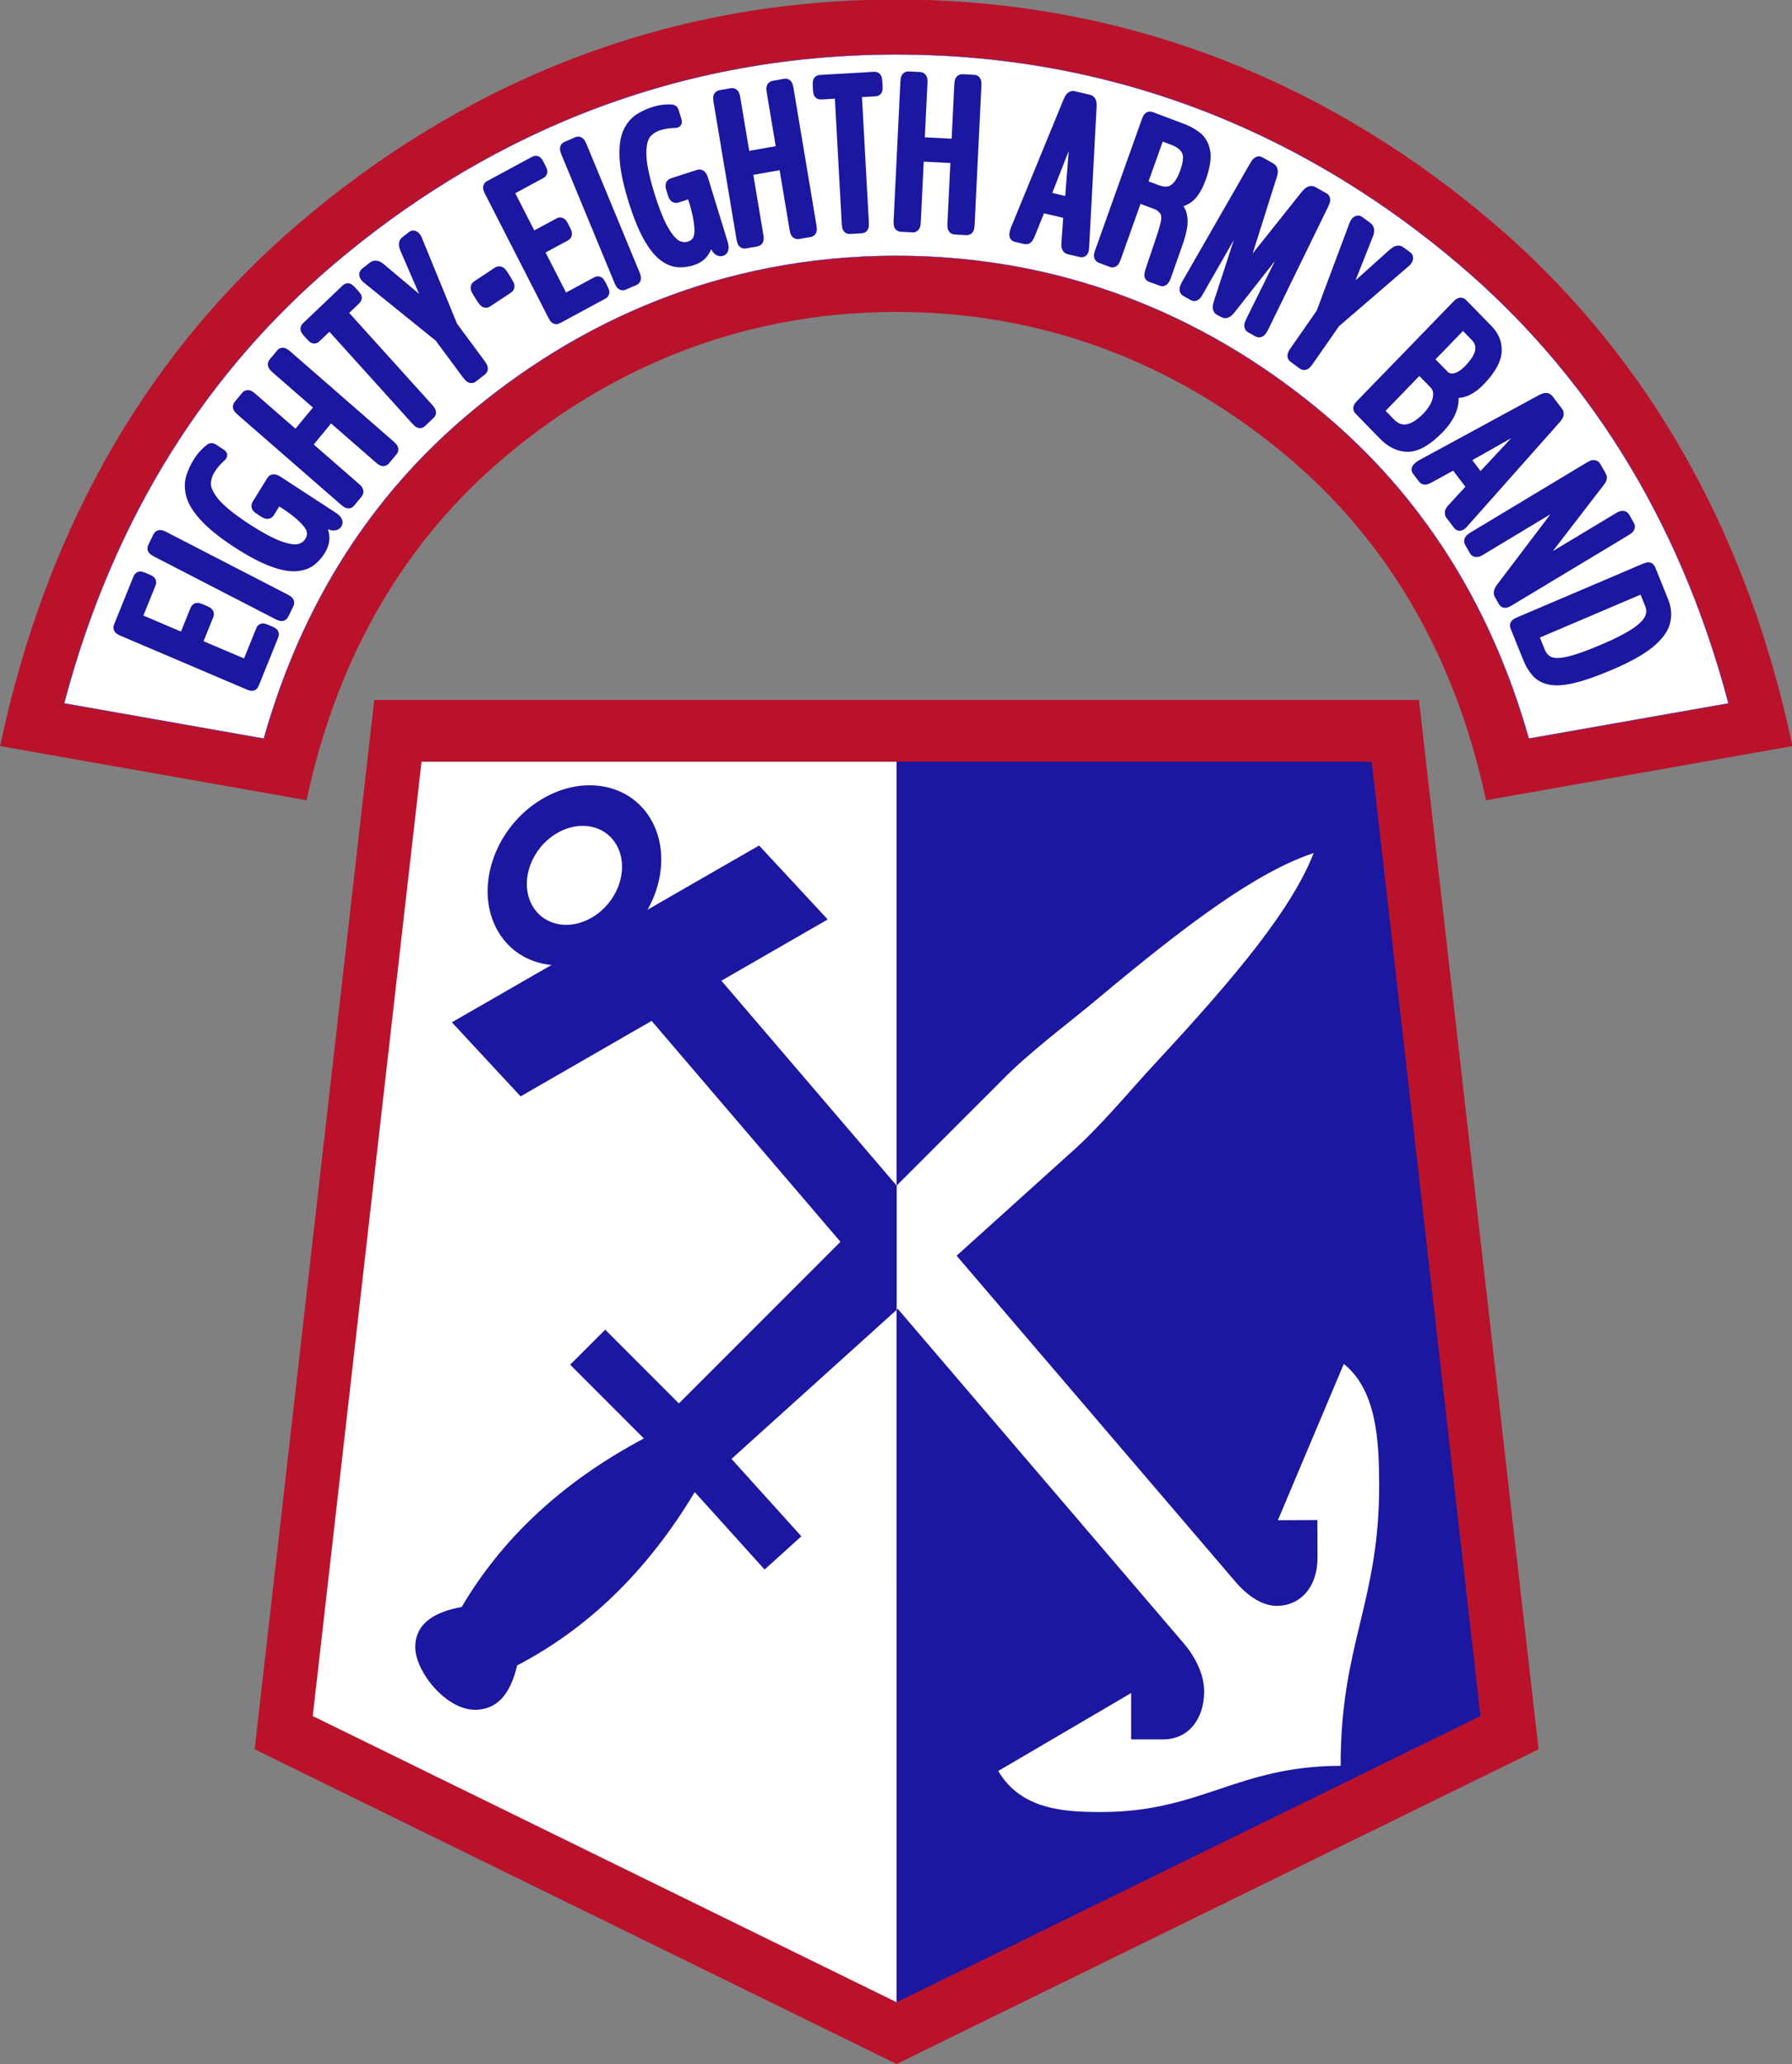 <?xml version="1.0" encoding="UTF-8" standalone="no"?>
<svg version="1.1" xmlns="http://www.w3.org/2000/svg" xmlns:xlink="http://www.w3.org/1999/xlink" xmlns:inkscape="http://www.inkscape.org/namespaces/inkscape" width="773.573" height="890.633">
	<rect width="100%" height="100%" fill="#808080" stroke="none"/>
	<g id="dp_dp001" transform="matrix(1,0,0,1,-21.104,-71.379)">
		<path id="dp_path002" fill="#ba122b" fill-rule="evenodd" d="M 408.165,373.391 L 633.651,373.391 L 685.281,826.143 L 408.155,961.92 L 131.033,826.143 L 182.664,373.391 L 408.149,373.391 Z "/>
		<path id="dp_path003" fill="white" fill-rule="evenodd" d="M 408.155,935.273 L 156.116,811.791 L 203.075,400.036 L 408.152,400.036 Z "/>
		<path id="dp_path004" fill="#1b17a0" fill-rule="evenodd" d="M 408.152,400.036 L 408.163,400.036 L 613.24,400.036 L 660.197,811.791 L 408.155,935.273 Z "/>
		<path id="dp_path005" fill="white" fill-rule="evenodd" d="M 408.157,582.928 C 423.097,567.993 438.045,553.06 452.979,538.132 C 465.157,525.516 481.568,513.513 494.271,502.872 C 533.983,469.607 563.805,447.512 588.197,439.428 C 578.848,463.364 555.245,492.007 519.977,529.948 C 508.693,542.087 495.86,557.856 482.633,569.365 C 457.811,591.76 432.977,614.151 408.153,636.543 Z "/>
		<path id="dp_path006" fill="#1b17a0" fill-rule="evenodd" d="M 408.153,636.543 C 384.392,657.975 360.637,679.407 336.875,700.839 C 346.865,711.909 357.037,723.163 367.037,734.229 C 361.687,739.055 356.517,743.737 351.161,748.569 C 347.911,744.964 336.228,732.024 321.009,715.155 C 300.395,749.528 274.664,774.128 244.339,789.949 C 241.221,803.288 235.024,809.103 226.084,809.075 C 213.691,809.097 200.347,792.669 200.356,781.973 C 200.36,773.023 206.915,767.156 220.397,764.731 C 237.761,735.261 263.656,710.833 299.048,692.019 C 282.984,675.955 270.659,663.623 267.227,660.191 C 272.327,655.092 277.271,650.171 282.365,645.076 C 292.904,655.629 303.62,666.367 314.163,676.912 C 345.501,645.58 376.828,614.247 408.157,582.928 Z "/>
		<path id="dp_path007" fill="#1b17a0" fill-rule="evenodd" d="M 254.627,416.412 C 273.721,404.776 295.673,409.957 303.656,427.984 C 311.639,446.013 302.629,470.061 283.533,481.699 C 264.439,493.336 242.487,488.155 234.504,470.127 C 226.521,452.099 235.531,428.049 254.627,416.412 Z "/>
		<path id="dp_path008" fill="white" fill-rule="evenodd" d="M 261.131,431.101 C 271.595,424.725 283.636,427.593 288.028,437.509 C 292.419,447.425 287.495,460.632 277.031,467.009 C 266.567,473.387 254.524,470.517 250.133,460.603 C 245.743,450.687 250.667,437.479 261.131,431.101 Z "/>
		<path id="dp_path009" fill="white" fill-rule="evenodd" d="M 408.156,582.911 C 456.939,639.923 505.744,696.964 554.489,753.927 C 559.528,759.811 565.971,764.272 572.207,764.255 C 582.579,764.211 589.885,756.068 589.845,743.351 L 589.793,727.22 L 572.743,727.293 L 601.195,659.855 C 615.592,671.371 616.399,693.713 616.46,711.86 C 616.613,762.615 599.7,780.952 599.843,833.281 C 555.247,833.293 539.68,853.204 496.416,853.207 C 480.947,853.204 461.899,852.339 452.031,835.489 L 509.409,801.864 L 509.409,821.868 L 523.16,821.868 C 534,821.869 540.915,813.268 540.915,801.101 C 540.905,793.784 537.08,786.241 532.044,780.352 C 490.792,732.12 449.469,683.808 408.152,635.504 Z "/>
		<path id="dp_path010" fill="#1b17a0" fill-rule="evenodd" d="M 408.152,635.504 C 372.877,594.263 337.608,553.029 302.392,511.853 C 283.541,522.711 264.689,533.569 245.84,544.427 C 235.949,533.772 226.06,523.12 216.168,512.465 C 260.376,487.039 304.583,461.609 348.789,436.181 L 378.412,468.085 L 332.504,494.521 L 332.513,494.512 C 357.713,523.96 382.931,553.429 408.156,582.911 Z "/>
		<path id="dp_path011" fill="#ba122b" fill-rule="evenodd" d="M 408.019,205.963 L 408.02,205.963 C 338.296,205.983 281.767,232.312 238.412,269.063 C 197.749,303.531 167.22,351.963 153.449,416.649 C 109.208,408.84 65.389,401.097 21.147,393.288 C 42.064,294.42 88.465,220.317 150.263,167.631 C 216.147,111.459 302.059,71.148 408.019,71.179 C 513.981,71.209 599.891,111.459 665.775,167.631 C 727.573,220.317 773.975,294.42 794.892,393.288 C 750.649,401.097 706.831,408.84 662.589,416.649 C 648.817,351.963 618.289,303.531 577.625,269.063 C 534.273,232.312 477.741,205.983 408.019,205.963 Z "/>
		<path id="dp_path012" fill="white" fill-rule="evenodd" stroke="#0033ff" stroke-width="0.133" d="M 408.02,181.748 C 331.717,181.769 269.855,210.603 222.411,250.843 C 182.684,284.54 151.868,330.191 134.977,390.048 C 106.245,384.989 77.523,379.921 48.803,374.849 C 70.425,292.983 111.612,230.907 165.121,185.452 C 227.208,132.712 308.165,94.924 408.02,94.895 C 507.872,94.865 588.829,132.712 650.917,185.452 C 704.427,230.907 745.613,292.983 767.235,374.849 C 738.515,379.921 709.793,384.989 681.06,390.048 C 664.169,330.191 633.355,284.54 593.627,250.843 C 546.184,210.603 484.32,181.769 408.019,181.748 Z "/>
		<path id="dp_path013" fill="#1b17a0" fill-rule="evenodd" stroke="#1b17a0" stroke-width="4.667" d="M 130.597,366.451 L 139.025,345.583 C 139.172,345.297 139.193,345.024 139.1,344.776 C 139.008,344.521 138.632,344.252 137.972,343.964 L 135.711,343.001 C 135.027,342.717 134.577,342.635 134.344,342.751 C 134.107,342.856 133.945,343.071 133.856,343.379 L 127.724,358.561 L 107.005,349.732 C 106.803,349.648 106.6,349.509 106.391,349.331 C 106.187,349.152 106.091,349.012 106.105,348.919 L 110.996,336.801 C 111.139,336.489 111.133,336.205 110.976,335.931 C 110.825,335.667 110.415,335.383 109.745,335.1 L 107.52,334.151 C 106.871,333.872 106.405,333.783 106.132,333.865 C 105.845,333.952 105.652,334.151 105.544,334.479 L 100.636,346.637 C 100.596,346.695 100.464,346.721 100.24,346.719 C 100.017,346.707 99.807,346.667 99.615,346.584 L 81.236,338.755 C 80.828,338.588 80.531,338.42 80.347,338.259 C 80.161,338.095 80.1,337.929 80.165,337.765 L 86.064,323.157 C 86.208,322.877 86.244,322.612 86.16,322.36 C 86.072,322.115 85.689,321.844 85.011,321.545 L 82.749,320.583 C 82.085,320.308 81.633,320.223 81.397,320.331 C 81.156,320.444 80.991,320.655 80.895,320.953 L 72.516,341.701 C 72.376,341.992 72.369,342.269 72.503,342.536 C 72.629,342.804 73.027,343.083 73.691,343.373 L 128.616,366.776 C 129.344,367.08 129.829,367.177 130.083,367.069 C 130.332,366.968 130.507,366.76 130.597,366.451 Z "/>
		<path id="dp_path014" fill="#1b17a0" fill-rule="evenodd" stroke="#1b17a0" stroke-width="4.667" d="M 143.424,336.465 L 145.624,331.964 C 145.797,331.676 145.825,331.381 145.691,331.091 C 145.559,330.799 145.085,330.435 144.279,330.019 L 91.756,302.933 C 90.943,302.515 90.381,302.347 90.069,302.407 C 89.763,302.469 89.548,302.669 89.427,302.984 L 87.227,307.487 C 87.063,307.752 87.041,308.035 87.176,308.325 C 87.319,308.615 87.788,308.968 88.6,309.395 L 141.12,336.479 C 141.931,336.891 142.495,337.068 142.799,337.011 C 143.104,336.945 143.315,336.761 143.424,336.465 Z "/>
		<path id="dp_path015" fill="#1b17a0" fill-rule="evenodd" stroke="#1b17a0" stroke-width="4.667" d="M 166.532,297.244 C 166.716,296.945 166.688,296.576 166.456,296.121 C 166.216,295.667 165.709,295.172 164.917,294.648 L 141.068,279.101 C 140.291,278.604 139.709,278.352 139.327,278.357 C 138.939,278.357 138.669,278.509 138.508,278.813 L 132.231,288.976 C 132.021,289.259 131.944,289.552 131.997,289.867 C 132.04,290.185 132.397,290.564 133.049,290.997 L 135.268,292.444 C 135.927,292.865 136.415,293.019 136.723,292.92 C 137.035,292.815 137.275,292.6 137.441,292.272 L 140.725,286.957 C 140.773,286.835 140.963,286.843 141.291,286.973 C 141.608,287.1 142.167,287.427 142.961,287.944 C 147.749,290.965 151.344,293.861 153.747,296.636 C 156.159,299.415 156.596,302.143 155.064,304.823 C 154.141,306.489 152.707,307.635 150.748,308.273 C 148.793,308.907 145.944,308.583 142.2,307.304 C 138.456,306.027 133.44,303.356 127.153,299.284 C 120.557,294.951 115.999,291.216 113.461,288.083 C 110.931,284.941 109.716,282.199 109.828,279.857 C 109.943,277.509 110.679,275.345 112.037,273.373 C 112.956,271.972 113.951,270.751 115.008,269.697 C 116.067,268.643 116.657,268.056 116.785,267.949 C 116.837,267.876 116.849,267.803 116.831,267.717 C 116.809,267.639 116.699,267.529 116.508,267.397 L 112.885,265.035 C 112.649,264.9 112.463,264.86 112.324,264.913 C 112.184,264.969 112.055,265.021 111.94,265.063 C 111.288,265.529 110.493,266.245 109.559,267.216 C 108.613,268.189 107.735,269.307 106.929,270.569 C 105.567,272.648 104.524,274.865 103.783,277.224 C 103.041,279.583 103.035,282.156 103.765,284.949 C 104.5,287.741 106.391,290.819 109.451,294.192 C 112.503,297.563 117.151,301.3 123.379,305.395 C 129.401,309.295 134.483,311.999 138.629,313.528 C 142.775,315.06 146.184,315.721 148.879,315.507 C 151.569,315.3 153.743,314.529 155.408,313.209 C 157.065,311.883 158.428,310.308 159.476,308.496 C 160.884,306.173 161.293,303.807 160.707,301.381 C 160.116,298.961 158.572,296.624 156.087,294.365 C 155.985,294.244 155.921,294.16 155.908,294.095 C 155.896,294.031 155.899,293.983 155.931,293.948 C 155.943,293.927 155.983,293.917 156.056,293.928 C 156.129,293.94 156.219,293.98 156.332,294.055 C 156.743,294.304 157.457,294.679 158.479,295.172 C 159.495,295.66 160.489,296.137 161.457,296.587 C 162.433,297.041 163.051,297.343 163.32,297.493 C 164.337,297.892 165.083,298.032 165.567,297.903 C 166.053,297.775 166.373,297.559 166.532,297.244 Z "/>
		<path id="dp_path016" fill="#1b17a0" fill-rule="evenodd" stroke="#1b17a0" stroke-width="4.667" d="M 172.227,287.992 L 175.364,284.192 C 175.603,283.949 175.697,283.668 175.643,283.341 C 175.591,283.015 175.22,282.54 174.531,281.94 L 153.92,263.988 C 153.765,263.844 153.651,263.684 153.569,263.512 C 153.491,263.333 153.479,263.22 153.509,263.157 L 163.495,251.059 C 163.555,251.011 163.681,251.011 163.875,251.061 C 164.069,251.109 164.247,251.201 164.411,251.335 L 184.995,269.263 C 185.688,269.856 186.204,270.155 186.527,270.155 C 186.853,270.149 187.117,269.996 187.325,269.695 L 190.463,265.895 C 190.697,265.657 190.787,265.383 190.716,265.08 C 190.649,264.769 190.263,264.313 189.577,263.707 L 144.752,224.665 C 144.052,224.068 143.557,223.756 143.243,223.732 C 142.94,223.709 142.691,223.845 142.5,224.121 L 139.364,227.923 C 139.111,228.184 139.012,228.471 139.069,228.789 C 139.132,229.119 139.508,229.576 140.197,230.187 L 158.707,246.308 C 158.863,246.452 158.984,246.639 159.075,246.86 C 159.163,247.085 159.179,247.232 159.127,247.317 L 149.143,259.415 C 149.093,259.463 148.972,259.457 148.783,259.401 C 148.592,259.336 148.415,259.243 148.255,259.104 L 129.681,242.927 C 128.983,242.328 128.471,242.033 128.143,242.029 C 127.82,242.029 127.565,242.172 127.372,242.453 L 124.264,246.22 C 124.025,246.463 123.935,246.737 123.997,247.052 C 124.06,247.379 124.435,247.837 125.125,248.449 L 169.952,287.488 C 170.647,288.083 171.152,288.393 171.471,288.399 C 171.784,288.411 172.032,288.276 172.227,287.992 Z "/>
		<path id="dp_path017" fill="#1b17a0" fill-rule="evenodd" stroke="#1b17a0" stroke-width="4.667" d="M 203.037,253.464 L 206.657,250.015 C 206.92,249.807 207.041,249.547 207.004,249.236 C 206.975,248.92 206.643,248.419 206.035,247.733 L 169.34,207.088 C 169.051,206.767 168.881,206.523 168.84,206.341 C 168.793,206.167 168.831,206.028 168.949,205.933 L 174.529,200.617 C 174.791,200.409 174.928,200.176 174.952,199.92 C 174.972,199.663 174.739,199.268 174.256,198.735 L 172.585,196.885 C 172.043,196.283 171.633,195.964 171.355,195.936 C 171.075,195.909 170.823,196.013 170.603,196.265 L 153.547,212.515 C 153.265,212.743 153.132,213.003 153.137,213.291 C 153.144,213.579 153.419,214.028 153.961,214.631 L 155.631,216.48 C 156.112,217.013 156.483,217.277 156.737,217.275 C 156.985,217.269 157.233,217.137 157.476,216.865 L 163.084,211.521 C 163.189,211.4 163.32,211.38 163.492,211.433 C 163.661,211.495 163.885,211.689 164.176,212.008 L 200.869,252.653 C 201.488,253.329 201.949,253.705 202.253,253.76 C 202.553,253.82 202.815,253.717 203.037,253.464 Z "/>
		<path id="dp_path018" fill="#1b17a0" fill-rule="evenodd" stroke="#1b17a0" stroke-width="4.667" d="M 225.121,234.149 L 229.016,231.104 C 229.292,230.917 229.415,230.639 229.367,230.269 C 229.329,229.904 229.025,229.341 228.475,228.588 L 216.379,212.256 L 201.129,175.065 C 201.033,174.783 200.925,174.549 200.833,174.361 C 200.735,174.179 200.629,174.011 200.505,173.856 C 200.276,173.545 200.047,173.339 199.8,173.232 C 199.56,173.123 199.327,173.151 199.113,173.305 L 196.085,175.675 C 195.823,175.889 195.673,176.247 195.645,176.752 C 195.617,177.245 195.748,177.828 196.028,178.484 L 208.083,206.324 L 185.075,186.989 C 184.493,186.52 183.963,186.251 183.484,186.184 C 183.012,186.116 182.628,186.195 182.344,186.417 L 178.757,189.223 C 178.555,189.391 178.472,189.608 178.496,189.869 C 178.529,190.131 178.644,190.4 178.847,190.673 C 178.977,190.851 179.117,191.011 179.268,191.164 C 179.421,191.321 179.623,191.493 179.869,191.685 L 210.912,216.752 L 222.907,232.941 C 223.468,233.689 223.913,234.139 224.247,234.273 C 224.58,234.416 224.867,234.376 225.121,234.149 Z "/>
		<path id="dp_path019" fill="#1b17a0" fill-rule="evenodd" stroke="#1b17a0" stroke-width="4.667" d="M 231.371,201.663 L 240.417,195.679 C 240.705,195.513 240.852,195.235 240.848,194.863 C 240.843,194.484 240.599,193.897 240.103,193.105 L 238.255,190.16 C 237.759,189.367 237.336,188.889 236.993,188.715 C 236.657,188.544 236.351,188.565 236.083,188.761 L 227.035,194.745 C 226.752,194.917 226.605,195.195 226.617,195.58 C 226.632,195.971 226.877,196.564 227.376,197.356 L 229.221,200.303 C 229.72,201.096 230.137,201.565 230.472,201.728 C 230.8,201.887 231.105,201.865 231.371,201.663 Z "/>
		<path id="dp_path020" fill="#1b17a0" fill-rule="evenodd" stroke="#1b17a0" stroke-width="4.667" d="M 261.773,208.736 L 281.239,198.221 C 281.528,198.099 281.716,197.903 281.796,197.651 C 281.884,197.395 281.764,196.941 281.437,196.287 L 280.297,194.061 C 279.947,193.393 279.652,193.032 279.401,192.968 C 279.151,192.895 278.896,192.955 278.632,193.132 L 264.471,200.781 L 254.031,180.385 C 253.931,180.188 253.86,179.951 253.811,179.672 C 253.764,179.403 253.779,179.232 253.847,179.168 L 265.148,173.065 C 265.452,172.917 265.627,172.692 265.676,172.38 C 265.724,172.077 265.583,171.591 265.244,170.932 L 264.124,168.74 C 263.797,168.103 263.497,167.729 263.233,167.609 C 262.961,167.488 262.687,167.516 262.403,167.696 L 251.06,173.821 C 250.993,173.84 250.876,173.775 250.707,173.624 C 250.541,173.471 250.405,173.301 250.308,173.111 L 241.049,155.021 C 240.836,154.625 240.713,154.301 240.673,154.056 C 240.631,153.809 240.687,153.64 240.839,153.557 L 254.465,146.197 C 254.751,146.079 254.944,145.896 255.037,145.648 C 255.12,145.403 254.996,144.941 254.657,144.267 L 253.517,142.041 C 253.179,141.393 252.884,141.033 252.635,140.959 C 252.38,140.889 252.12,140.941 251.861,141.108 L 232.509,151.563 C 232.219,151.693 232.041,151.901 231.979,152.196 C 231.908,152.484 232.043,152.957 232.372,153.619 L 260.045,207.685 C 260.417,208.393 260.728,208.788 260.991,208.871 C 261.247,208.96 261.508,208.913 261.773,208.736 Z "/>
		<path id="dp_path021" fill="#1b17a0" fill-rule="evenodd" stroke="#1b17a0" stroke-width="4.667" d="M 290.337,194.192 L 294.849,192.224 C 295.163,192.119 295.369,191.915 295.452,191.601 C 295.535,191.291 295.404,190.699 295.049,189.847 L 272.064,134.283 C 271.707,133.423 271.387,132.923 271.109,132.76 C 270.833,132.604 270.547,132.613 270.255,132.775 L 265.744,134.745 C 265.448,134.839 265.256,135.039 265.175,135.351 C 265.101,135.664 265.237,136.247 265.587,137.111 L 288.573,192.672 C 288.933,193.524 289.251,194.036 289.519,194.192 C 289.795,194.348 290.068,194.344 290.337,194.192 Z "/>
		<path id="dp_path022" fill="#1b17a0" fill-rule="evenodd" stroke="#1b17a0" stroke-width="4.667" d="M 332.623,179.524 C 332.951,179.42 333.161,179.116 333.267,178.616 C 333.369,178.108 333.291,177.395 333.016,176.472 L 324.521,148.799 C 324.239,147.903 323.955,147.327 323.657,147.077 C 323.359,146.819 323.057,146.756 322.745,146.883 L 311.572,150.501 C 311.233,150.577 310.991,150.753 310.832,151.029 C 310.665,151.3 310.701,151.827 310.928,152.589 L 311.717,155.164 C 311.959,155.924 312.235,156.364 312.532,156.492 C 312.837,156.619 313.157,156.611 313.489,156.471 L 319.332,154.579 C 319.447,154.517 319.588,154.648 319.755,154.964 C 319.92,155.273 320.143,155.892 320.425,156.815 C 322.192,162.293 323.125,166.888 323.224,170.599 C 323.327,174.321 321.949,176.696 319.1,177.733 C 317.347,178.397 315.532,178.325 313.633,177.516 C 311.74,176.708 309.765,174.575 307.701,171.119 C 305.64,167.664 303.479,162.303 301.223,155.028 C 298.895,147.348 297.751,141.473 297.777,137.397 C 297.808,133.321 298.599,130.419 300.153,128.703 C 301.715,126.983 303.633,125.813 305.911,125.205 C 307.491,124.743 309.017,124.465 310.488,124.359 C 311.957,124.252 312.776,124.196 312.943,124.197 C 313.031,124.176 313.084,124.127 313.124,124.049 C 313.156,123.976 313.139,123.82 313.077,123.592 L 311.785,119.387 C 311.689,119.129 311.573,118.975 311.433,118.923 C 311.291,118.872 311.16,118.827 311.045,118.784 C 310.256,118.709 309.197,118.731 307.876,118.855 C 306.541,118.973 305.171,119.248 303.761,119.681 C 301.415,120.369 299.227,121.373 297.181,122.688 C 295.136,124.001 293.516,125.965 292.325,128.585 C 291.133,131.205 290.652,134.811 290.875,139.415 C 291.097,144.013 292.308,149.949 294.504,157.203 C 296.667,164.172 298.857,169.603 301.067,173.517 C 303.277,177.429 305.472,180.192 307.667,181.813 C 309.855,183.435 312.003,184.284 314.103,184.373 C 316.201,184.459 318.229,184.156 320.168,183.461 C 322.704,182.617 324.501,181.079 325.571,178.836 C 326.637,176.593 326.924,173.783 326.437,170.412 C 326.435,170.251 326.443,170.145 326.471,170.088 C 326.5,170.031 326.536,169.995 326.581,169.989 C 326.603,169.981 326.639,170 326.688,170.057 C 326.736,170.112 326.78,170.204 326.821,170.335 C 326.98,170.799 327.289,171.559 327.761,172.612 C 328.232,173.657 328.695,174.68 329.153,175.665 C 329.613,176.659 329.895,177.299 330.009,177.589 C 330.537,178.568 331.019,179.168 331.469,179.393 C 331.923,179.615 332.304,179.661 332.623,179.524 Z "/>
		<path id="dp_path023" fill="#1b17a0" fill-rule="evenodd" stroke="#1b17a0" stroke-width="4.667" d="M 342.789,176.256 L 347.568,175.409 C 347.905,175.381 348.151,175.231 348.317,174.944 C 348.481,174.66 348.493,174.049 348.34,173.136 L 343.76,145.779 C 343.732,145.563 343.744,145.368 343.788,145.18 C 343.841,144.992 343.901,144.897 343.964,144.871 L 359.181,142.183 C 359.256,142.185 359.353,142.269 359.473,142.433 C 359.592,142.601 359.669,142.789 359.713,142.999 L 364.283,170.32 C 364.444,171.232 364.652,171.801 364.901,172.015 C 365.156,172.227 365.453,172.283 365.801,172.189 L 370.581,171.347 C 370.911,171.319 371.151,171.168 371.285,170.887 C 371.427,170.605 371.417,170.003 371.271,169.085 L 361.313,109.585 C 361.151,108.667 360.965,108.101 360.739,107.876 C 360.52,107.659 360.247,107.597 359.927,107.685 L 355.147,108.528 C 354.789,108.561 354.533,108.715 354.377,109 C 354.221,109.292 354.224,109.892 354.372,110.813 L 358.483,135.383 C 358.511,135.595 358.487,135.819 358.42,136.049 C 358.344,136.277 358.267,136.401 358.172,136.433 L 342.957,139.121 C 342.889,139.124 342.799,139.04 342.688,138.873 C 342.583,138.696 342.505,138.509 342.471,138.296 L 338.345,113.643 C 338.183,112.724 337.975,112.16 337.727,111.94 C 337.479,111.727 337.196,111.668 336.871,111.757 L 332.135,112.593 C 331.799,112.621 331.557,112.773 331.409,113.055 C 331.253,113.348 331.256,113.947 331.401,114.871 L 341.36,174.367 C 341.521,175.283 341.715,175.852 341.955,176.068 C 342.185,176.285 342.463,176.343 342.789,176.256 Z "/>
		<path id="dp_path024" fill="#1b17a0" fill-rule="evenodd" stroke="#1b17a0" stroke-width="4.667" d="M 387.979,170.003 L 392.911,169.716 C 393.243,169.728 393.495,169.604 393.661,169.343 C 393.833,169.077 393.889,168.477 393.847,167.551 L 390.807,112.204 C 390.783,111.767 390.803,111.467 390.885,111.301 C 390.959,111.135 391.075,111.052 391.224,111.057 L 398.821,110.617 C 399.152,110.628 399.401,110.539 399.577,110.359 C 399.756,110.172 399.82,109.715 399.78,108.988 L 399.641,106.469 C 399.596,105.652 399.479,105.136 399.28,104.933 C 399.084,104.729 398.824,104.644 398.497,104.692 L 375.273,106.039 C 374.913,106.029 374.651,106.144 374.477,106.369 C 374.301,106.595 374.235,107.121 374.279,107.94 L 374.417,110.457 C 374.456,111.184 374.58,111.631 374.775,111.796 C 374.969,111.953 375.241,112.013 375.599,111.965 L 383.236,111.521 C 383.391,111.496 383.507,111.565 383.605,111.723 C 383.697,111.879 383.749,112.175 383.773,112.611 L 386.813,167.957 C 386.871,168.883 386.993,169.475 387.193,169.716 C 387.385,169.96 387.652,170.052 387.979,170.003 Z "/>
		<path id="dp_path025" fill="#1b17a0" fill-rule="evenodd" stroke="#1b17a0" stroke-width="4.667" d="M 410.171,169.052 L 415.016,169.303 C 415.349,169.351 415.623,169.256 415.844,169.015 C 416.064,168.773 416.207,168.181 416.251,167.256 L 417.603,139.531 C 417.62,139.316 417.675,139.127 417.759,138.956 C 417.848,138.783 417.929,138.701 417.995,138.691 L 433.417,139.484 C 433.489,139.504 433.565,139.608 433.648,139.795 C 433.728,139.984 433.764,140.187 433.76,140.4 L 432.409,168.087 C 432.371,169.012 432.453,169.616 432.649,169.879 C 432.856,170.143 433.133,170.264 433.491,170.252 L 438.336,170.503 C 438.663,170.551 438.929,170.456 439.12,170.212 C 439.319,169.969 439.437,169.377 439.489,168.452 L 442.432,108.155 C 442.469,107.221 442.409,106.627 442.233,106.356 C 442.067,106.095 441.812,105.973 441.483,105.987 L 436.639,105.737 C 436.283,105.691 436.001,105.781 435.788,106.025 C 435.573,106.273 435.449,106.859 435.395,107.793 L 434.18,132.692 C 434.163,132.908 434.092,133.117 433.977,133.327 C 433.856,133.535 433.752,133.637 433.656,133.647 L 418.236,132.853 C 418.168,132.844 418.097,132.74 418.024,132.552 C 417.959,132.357 417.927,132.156 417.935,131.94 L 419.153,106.956 C 419.193,106.024 419.108,105.427 418.913,105.156 C 418.717,104.892 418.455,104.771 418.116,104.785 L 413.317,104.539 C 412.984,104.491 412.717,104.584 412.511,104.827 C 412.297,105.077 412.171,105.661 412.117,106.595 L 409.179,166.892 C 409.141,167.817 409.208,168.419 409.396,168.683 C 409.577,168.947 409.833,169.065 410.171,169.052 Z "/>
		<path id="dp_path026" fill="#1b17a0" fill-rule="evenodd" stroke="#1b17a0" stroke-width="4.667" d="M 472.871,156.439 C 472.668,156.383 472.537,156.283 472.479,156.128 C 472.428,155.973 472.425,155.816 472.463,155.652 C 472.473,155.568 472.519,155.435 472.593,155.273 L 485.709,121.807 C 485.721,121.76 485.744,121.72 485.777,121.672 C 485.801,121.629 485.845,121.608 485.888,121.619 C 485.903,121.621 485.912,121.649 485.917,121.697 C 485.913,121.743 485.916,121.807 485.911,121.9 L 483.136,157.875 C 483.175,157.907 483.187,157.959 483.183,158.012 C 483.184,158.075 483.171,158.135 483.156,158.201 C 483.119,158.367 483.068,158.495 483.004,158.613 C 482.94,158.724 482.869,158.771 482.809,158.765 Z M 459.597,173.421 L 463.737,174.391 C 464.045,174.487 464.335,174.427 464.603,174.217 C 464.872,174.004 465.167,173.505 465.492,172.724 L 470.06,161.451 C 470.14,161.256 470.233,161.083 470.317,160.944 C 470.403,160.799 470.487,160.731 470.575,160.744 L 482.253,163.477 C 482.356,163.503 482.42,163.597 482.444,163.76 C 482.471,163.915 482.476,164.097 482.476,164.309 L 481.608,176.497 C 481.563,177.36 481.645,177.953 481.859,178.271 C 482.071,178.588 482.331,178.767 482.619,178.811 L 487.908,180.048 C 488.117,180.104 488.307,180.053 488.472,179.889 C 488.631,179.728 488.761,179.415 488.876,178.937 C 488.913,178.733 488.929,178.516 488.924,178.272 C 488.924,178.028 488.933,177.78 488.959,177.525 L 492.16,117.189 C 492.203,116.272 492.133,115.62 491.936,115.227 C 491.745,114.845 491.476,114.616 491.129,114.551 L 484.524,113.005 C 484.184,112.909 483.851,112.999 483.527,113.259 C 483.197,113.529 482.853,114.085 482.484,114.925 L 459.584,170.651 C 459.489,170.904 459.424,171.132 459.385,171.343 L 459.248,171.957 C 459.145,172.459 459.127,172.815 459.192,173.036 C 459.267,173.257 459.4,173.383 459.597,173.421 Z "/>
		<path id="dp_path027" fill="#1b17a0" fill-rule="evenodd" stroke="#1b17a0" stroke-width="4.667" d="M 514.309,151.137 C 514.193,151.085 514.133,150.964 514.133,150.761 C 514.133,150.564 514.183,150.337 514.277,150.072 L 521.377,130.168 C 521.467,129.916 521.564,129.751 521.675,129.663 C 521.787,129.572 521.892,129.547 521.996,129.585 L 526.887,131.427 C 530.109,132.533 532.279,134.117 533.389,136.193 C 534.503,138.261 534.317,141.391 532.825,145.573 C 531.519,149.328 529.86,151.863 527.875,153.173 C 525.881,154.481 523.401,154.575 520.428,153.44 Z M 496.299,182.587 L 500.895,184.315 C 501.215,184.468 501.505,184.455 501.769,184.293 C 502.029,184.121 502.296,183.643 502.588,182.847 L 511.765,157.119 C 511.863,156.847 511.968,156.656 512.091,156.557 C 512.209,156.455 512.328,156.425 512.455,156.472 L 519.891,159.271 C 521.429,159.744 522.736,160.692 523.823,162.108 C 524.9,163.516 525.025,165.728 524.199,168.739 C 524.107,169.243 523.764,170.421 523.167,172.279 C 522.569,174.136 521.873,176.217 521.099,178.52 C 520.315,180.831 519.612,182.917 518.977,184.784 C 518.343,186.653 517.945,187.849 517.796,188.381 C 517.523,189.152 517.393,189.716 517.408,190.073 C 517.423,190.431 517.569,190.648 517.837,190.741 C 517.921,190.773 518.357,190.929 519.14,191.215 C 519.911,191.499 520.687,191.78 521.457,192.071 C 522.223,192.351 522.639,192.499 522.695,192.52 C 522.948,192.615 523.209,192.503 523.491,192.181 C 523.768,191.872 524.041,191.355 524.305,190.635 C 524.367,190.463 524.66,189.617 525.2,188.108 C 525.732,186.593 526.344,184.847 527.045,182.857 C 527.745,180.876 528.379,179.08 528.935,177.477 C 529.499,175.877 529.832,174.892 529.951,174.539 C 530.979,171.341 531.473,168.775 531.449,166.84 C 531.417,164.9 531.057,163.343 530.383,162.168 C 529.701,160.997 528.896,159.959 527.976,159.059 C 527.915,159.033 527.884,159.007 527.884,158.965 C 527.883,158.924 527.896,158.888 527.911,158.845 C 527.932,158.78 527.971,158.737 528.017,158.697 C 528.068,158.667 528.12,158.631 528.177,158.609 C 530.399,158.639 532.459,157.903 534.353,156.421 C 536.253,154.929 537.969,152.075 539.515,147.856 C 541.155,143.149 541.715,139.415 541.193,136.665 C 540.665,133.912 539.421,131.784 537.444,130.289 C 535.471,128.795 533.127,127.572 530.411,126.631 L 517.931,121.933 C 517.647,121.793 517.375,121.797 517.12,121.961 C 516.856,122.116 516.571,122.628 516.249,123.505 L 495.973,180.357 C 495.696,181.157 495.604,181.704 495.701,182.009 C 495.795,182.305 495.993,182.504 496.299,182.587 Z "/>
		<path id="dp_path028" fill="#1b17a0" fill-rule="evenodd" stroke="#1b17a0" stroke-width="4.667" d="M 533.021,197.004 L 536.323,198.855 C 536.604,199.029 536.907,198.972 537.232,198.712 C 537.555,198.437 537.936,197.884 538.384,197.043 L 562.449,154.963 C 562.512,154.86 562.571,154.796 562.639,154.764 C 562.701,154.739 562.723,154.768 562.709,154.856 L 547.277,202.243 C 547.028,203.061 546.927,203.713 546.984,204.183 C 547.044,204.663 547.209,204.973 547.488,205.12 C 547.588,205.176 547.932,205.36 548.521,205.675 C 549.105,205.984 549.448,206.168 549.548,206.223 C 549.817,206.384 550.167,206.371 550.596,206.184 C 551.017,206.001 551.5,205.573 552.037,204.913 L 582.812,165.779 C 582.879,165.719 582.927,165.72 582.968,165.785 C 583.015,165.857 583.015,165.935 582.98,166.019 L 561.253,209.873 C 560.825,210.727 560.609,211.375 560.587,211.816 C 560.568,212.251 560.704,212.553 561.001,212.703 L 564.224,214.511 C 564.507,214.679 564.817,214.652 565.145,214.424 C 565.475,214.199 565.836,213.712 566.239,212.976 L 566.363,212.741 L 592.26,159.713 C 592.7,158.885 592.933,158.24 592.977,157.775 C 593.029,157.307 592.913,156.996 592.635,156.849 L 587.684,154.071 C 587.397,153.903 587.031,153.905 586.591,154.096 C 586.145,154.292 585.625,154.725 585.039,155.4 L 556.619,191.053 C 556.525,191.149 556.427,191.172 556.329,191.116 C 556.229,191.063 556.205,190.969 556.232,190.835 L 570.136,146.787 C 570.393,145.907 570.452,145.249 570.307,144.82 C 570.172,144.385 569.94,144.088 569.612,143.932 L 564.851,141.261 C 564.587,141.104 564.271,141.172 563.909,141.465 C 563.553,141.755 563.156,142.311 562.708,143.133 L 533.359,194.223 L 533.235,194.459 C 532.829,195.219 532.635,195.799 532.632,196.2 C 532.632,196.601 532.759,196.873 533.021,197.004 Z "/>
		<path id="dp_path029" fill="#1b17a0" fill-rule="evenodd" stroke="#1b17a0" stroke-width="4.667" d="M 579.58,225.591 L 583.56,228.52 C 583.815,228.735 584.108,228.772 584.437,228.619 C 584.768,228.475 585.2,228.011 585.741,227.247 L 597.369,210.561 L 627.477,184.639 C 627.713,184.463 627.897,184.288 628.045,184.143 C 628.187,183.991 628.311,183.837 628.42,183.669 C 628.64,183.355 628.765,183.069 628.792,182.795 C 628.824,182.527 628.728,182.305 628.52,182.143 L 625.425,179.867 C 625.149,179.672 624.772,179.632 624.295,179.751 C 623.827,179.871 623.325,180.169 622.795,180.639 L 600.447,200.671 L 611.657,172.389 C 611.921,171.679 612.019,171.081 611.939,170.588 C 611.861,170.107 611.676,169.755 611.384,169.539 L 607.72,166.845 C 607.504,166.693 607.276,166.679 607.041,166.779 C 606.808,166.889 606.592,167.08 606.399,167.361 C 606.271,167.54 606.161,167.725 606.064,167.917 C 605.963,168.116 605.863,168.364 605.756,168.661 L 591.579,206.519 L 580.049,223.061 C 579.521,223.832 579.232,224.404 579.205,224.771 C 579.171,225.139 579.293,225.409 579.58,225.591 Z "/>
		<path id="dp_path030" fill="#1b17a0" fill-rule="evenodd" stroke="#1b17a0" stroke-width="4.667" d="M 637.923,226.843 C 637.803,226.741 637.733,226.616 637.723,226.465 C 637.711,226.324 637.839,226.107 638.107,225.829 L 651.996,211.508 C 652.292,211.204 652.516,211.059 652.664,211.059 C 652.82,211.061 652.944,211.127 653.044,211.252 L 658.061,216.387 C 659.897,218.243 660.613,220.372 660.216,222.78 C 659.819,225.187 658.183,227.884 655.303,230.877 C 653.136,233.065 651.083,234.349 649.139,234.732 C 647.2,235.115 645.572,234.651 644.273,233.341 Z M 616.381,249.055 C 616.26,248.953 616.185,248.833 616.163,248.692 C 616.147,248.557 616.269,248.345 616.532,248.075 L 633.108,230.983 C 633.392,230.691 633.624,230.539 633.799,230.512 C 633.972,230.495 634.115,230.543 634.215,230.667 L 640.347,236.944 C 641.912,238.611 642.439,240.751 641.916,243.363 C 641.403,245.977 639.845,248.659 637.255,251.396 C 634.352,254.411 631.543,256.188 628.827,256.731 C 626.105,257.276 623.575,256.376 621.245,254.033 Z M 608.025,248.307 L 618.097,258.613 C 621.427,262.207 625.013,263.996 628.848,263.983 C 632.689,263.965 637.108,261.408 642.112,256.315 C 644.668,253.669 646.432,251.103 647.412,248.601 C 648.396,246.1 648.655,243.693 648.207,241.375 C 648.164,241.255 648.137,241.141 648.127,241.021 C 648.12,240.897 648.147,240.805 648.211,240.74 C 648.259,240.689 648.337,240.663 648.449,240.659 C 648.56,240.652 648.687,240.652 648.823,240.672 C 650.824,240.936 652.765,240.585 654.647,239.621 C 656.531,238.659 658.325,237.273 660.037,235.475 C 664.541,230.735 666.865,226.567 667.024,222.949 C 667.181,219.345 665.861,216.177 663.064,213.456 L 652.407,202.547 C 652.191,202.283 651.931,202.147 651.625,202.136 C 651.319,202.136 650.856,202.441 650.244,203.06 L 608.485,246.116 C 607.896,246.735 607.612,247.203 607.617,247.511 C 607.629,247.825 607.767,248.084 608.025,248.307 Z "/>
		<path id="dp_path031" fill="#1b17a0" fill-rule="evenodd" stroke="#1b17a0" stroke-width="4.667" d="M 653.617,269.763 C 653.496,269.588 653.456,269.424 653.507,269.267 C 653.563,269.115 653.659,268.989 653.788,268.887 C 653.849,268.829 653.961,268.756 654.121,268.677 L 684.892,251.288 C 684.928,251.26 684.971,251.244 685.027,251.229 C 685.072,251.212 685.119,251.223 685.145,251.26 C 685.155,251.273 685.147,251.297 685.12,251.339 C 685.089,251.373 685.052,251.423 684.989,251.492 L 660.684,277.548 C 660.693,277.597 660.672,277.644 660.636,277.684 C 660.599,277.732 660.549,277.771 660.497,277.811 C 660.367,277.915 660.248,277.983 660.125,278.032 C 660.009,278.079 659.925,278.067 659.881,278.023 Z M 632.881,274.285 L 635.489,277.728 C 635.668,278.001 635.927,278.144 636.268,278.153 C 636.607,278.165 637.14,277.971 637.873,277.579 L 648.355,271.815 C 648.537,271.717 648.716,271.643 648.865,271.591 C 649.023,271.535 649.128,271.536 649.188,271.604 L 656.549,281.312 C 656.613,281.396 656.604,281.511 656.524,281.652 C 656.448,281.791 656.34,281.937 656.208,282.099 L 648.031,290.975 C 647.465,291.613 647.161,292.124 647.132,292.509 C 647.103,292.893 647.192,293.2 647.388,293.423 L 650.721,297.819 C 650.848,297.999 651.027,298.081 651.256,298.063 C 651.477,298.041 651.773,297.881 652.155,297.587 C 652.311,297.453 652.455,297.297 652.6,297.103 C 652.752,296.915 652.912,296.728 653.088,296.548 L 692.731,251.905 C 693.328,251.223 693.676,250.673 693.767,250.241 C 693.855,249.823 693.785,249.468 693.559,249.193 L 689.395,243.703 C 689.191,243.408 688.88,243.261 688.467,243.251 C 688.047,243.245 687.436,243.452 686.632,243.861 L 634.577,272.131 C 634.347,272.265 634.157,272.4 633.996,272.539 L 633.513,272.925 C 633.123,273.244 632.888,273.512 632.804,273.724 C 632.724,273.943 632.749,274.127 632.881,274.285 Z "/>
		<path id="dp_path032" fill="#1b17a0" fill-rule="evenodd" stroke="#1b17a0" stroke-width="4.667" d="M 655.615,305.328 L 657.649,308.892 C 657.805,309.216 658.069,309.387 658.44,309.403 C 658.805,309.421 659.393,309.193 660.187,308.716 L 698.521,285.656 C 698.647,285.589 698.783,285.553 698.923,285.557 C 699.063,285.561 699.108,285.607 699.049,285.701 L 669.085,325.225 C 668.772,325.647 668.543,326.096 668.393,326.575 C 668.244,327.056 668.229,327.413 668.343,327.653 L 670.131,330.791 C 670.255,331.089 670.475,331.259 670.768,331.303 C 671.072,331.351 671.611,331.143 672.401,330.676 L 722.997,300.241 C 723.787,299.757 724.259,299.357 724.419,299.031 C 724.581,298.711 724.569,298.415 724.392,298.149 L 722.381,294.624 C 722.224,294.3 721.967,294.125 721.609,294.103 C 721.248,294.077 720.673,294.3 719.884,294.775 L 683.209,316.837 C 683.057,316.92 682.899,316.961 682.743,316.977 C 682.581,316.983 682.525,316.947 682.557,316.865 L 711.765,278.943 C 712.075,278.544 712.28,278.179 712.376,277.845 C 712.479,277.509 712.459,277.229 712.327,276.985 L 709.876,272.687 C 709.727,272.376 709.479,272.215 709.123,272.197 C 708.764,272.175 708.193,272.401 707.396,272.873 L 657.027,303.173 C 656.236,303.656 655.752,304.064 655.589,304.403 C 655.419,304.736 655.428,305.04 655.615,305.328 Z "/>
		<path id="dp_path033" fill="#1b17a0" fill-rule="evenodd" stroke="#1b17a0" stroke-width="4.667" d="M 675.365,341.727 L 680.528,354.509 C 681.575,357.243 682.847,359.471 684.336,361.201 C 685.833,362.928 687.848,364.039 690.391,364.513 C 692.928,364.992 696.288,364.731 700.464,363.725 C 704.644,362.715 709.94,360.841 716.351,358.109 C 723.727,354.949 729.275,351.864 732.987,348.853 C 736.691,345.84 738.948,342.827 739.741,339.809 C 740.541,336.787 740.26,333.688 738.909,330.504 L 733.449,316.979 C 733.348,316.672 733.168,316.468 732.917,316.365 C 732.657,316.26 732.221,316.339 731.591,316.599 L 676.659,340.007 C 675.917,340.329 675.484,340.621 675.352,340.893 C 675.219,341.159 675.219,341.441 675.365,341.727 Z M 683.031,345.707 C 682.956,345.539 682.969,345.391 683.067,345.252 C 683.164,345.111 683.384,344.976 683.721,344.832 L 729.767,325.211 C 730.044,325.093 730.268,325.047 730.435,325.084 C 730.6,325.112 730.707,325.193 730.757,325.32 L 733.423,331.92 C 734.336,334.085 734.321,336.192 733.385,338.235 C 732.448,340.276 730.381,342.379 727.192,344.525 C 723.999,346.684 719.475,349 713.631,351.492 C 707.32,354.196 702.288,356 698.533,356.903 C 694.777,357.808 691.917,357.847 689.951,357.017 C 687.983,356.187 686.532,354.537 685.595,352.051 Z "/>
	</g>
</svg>